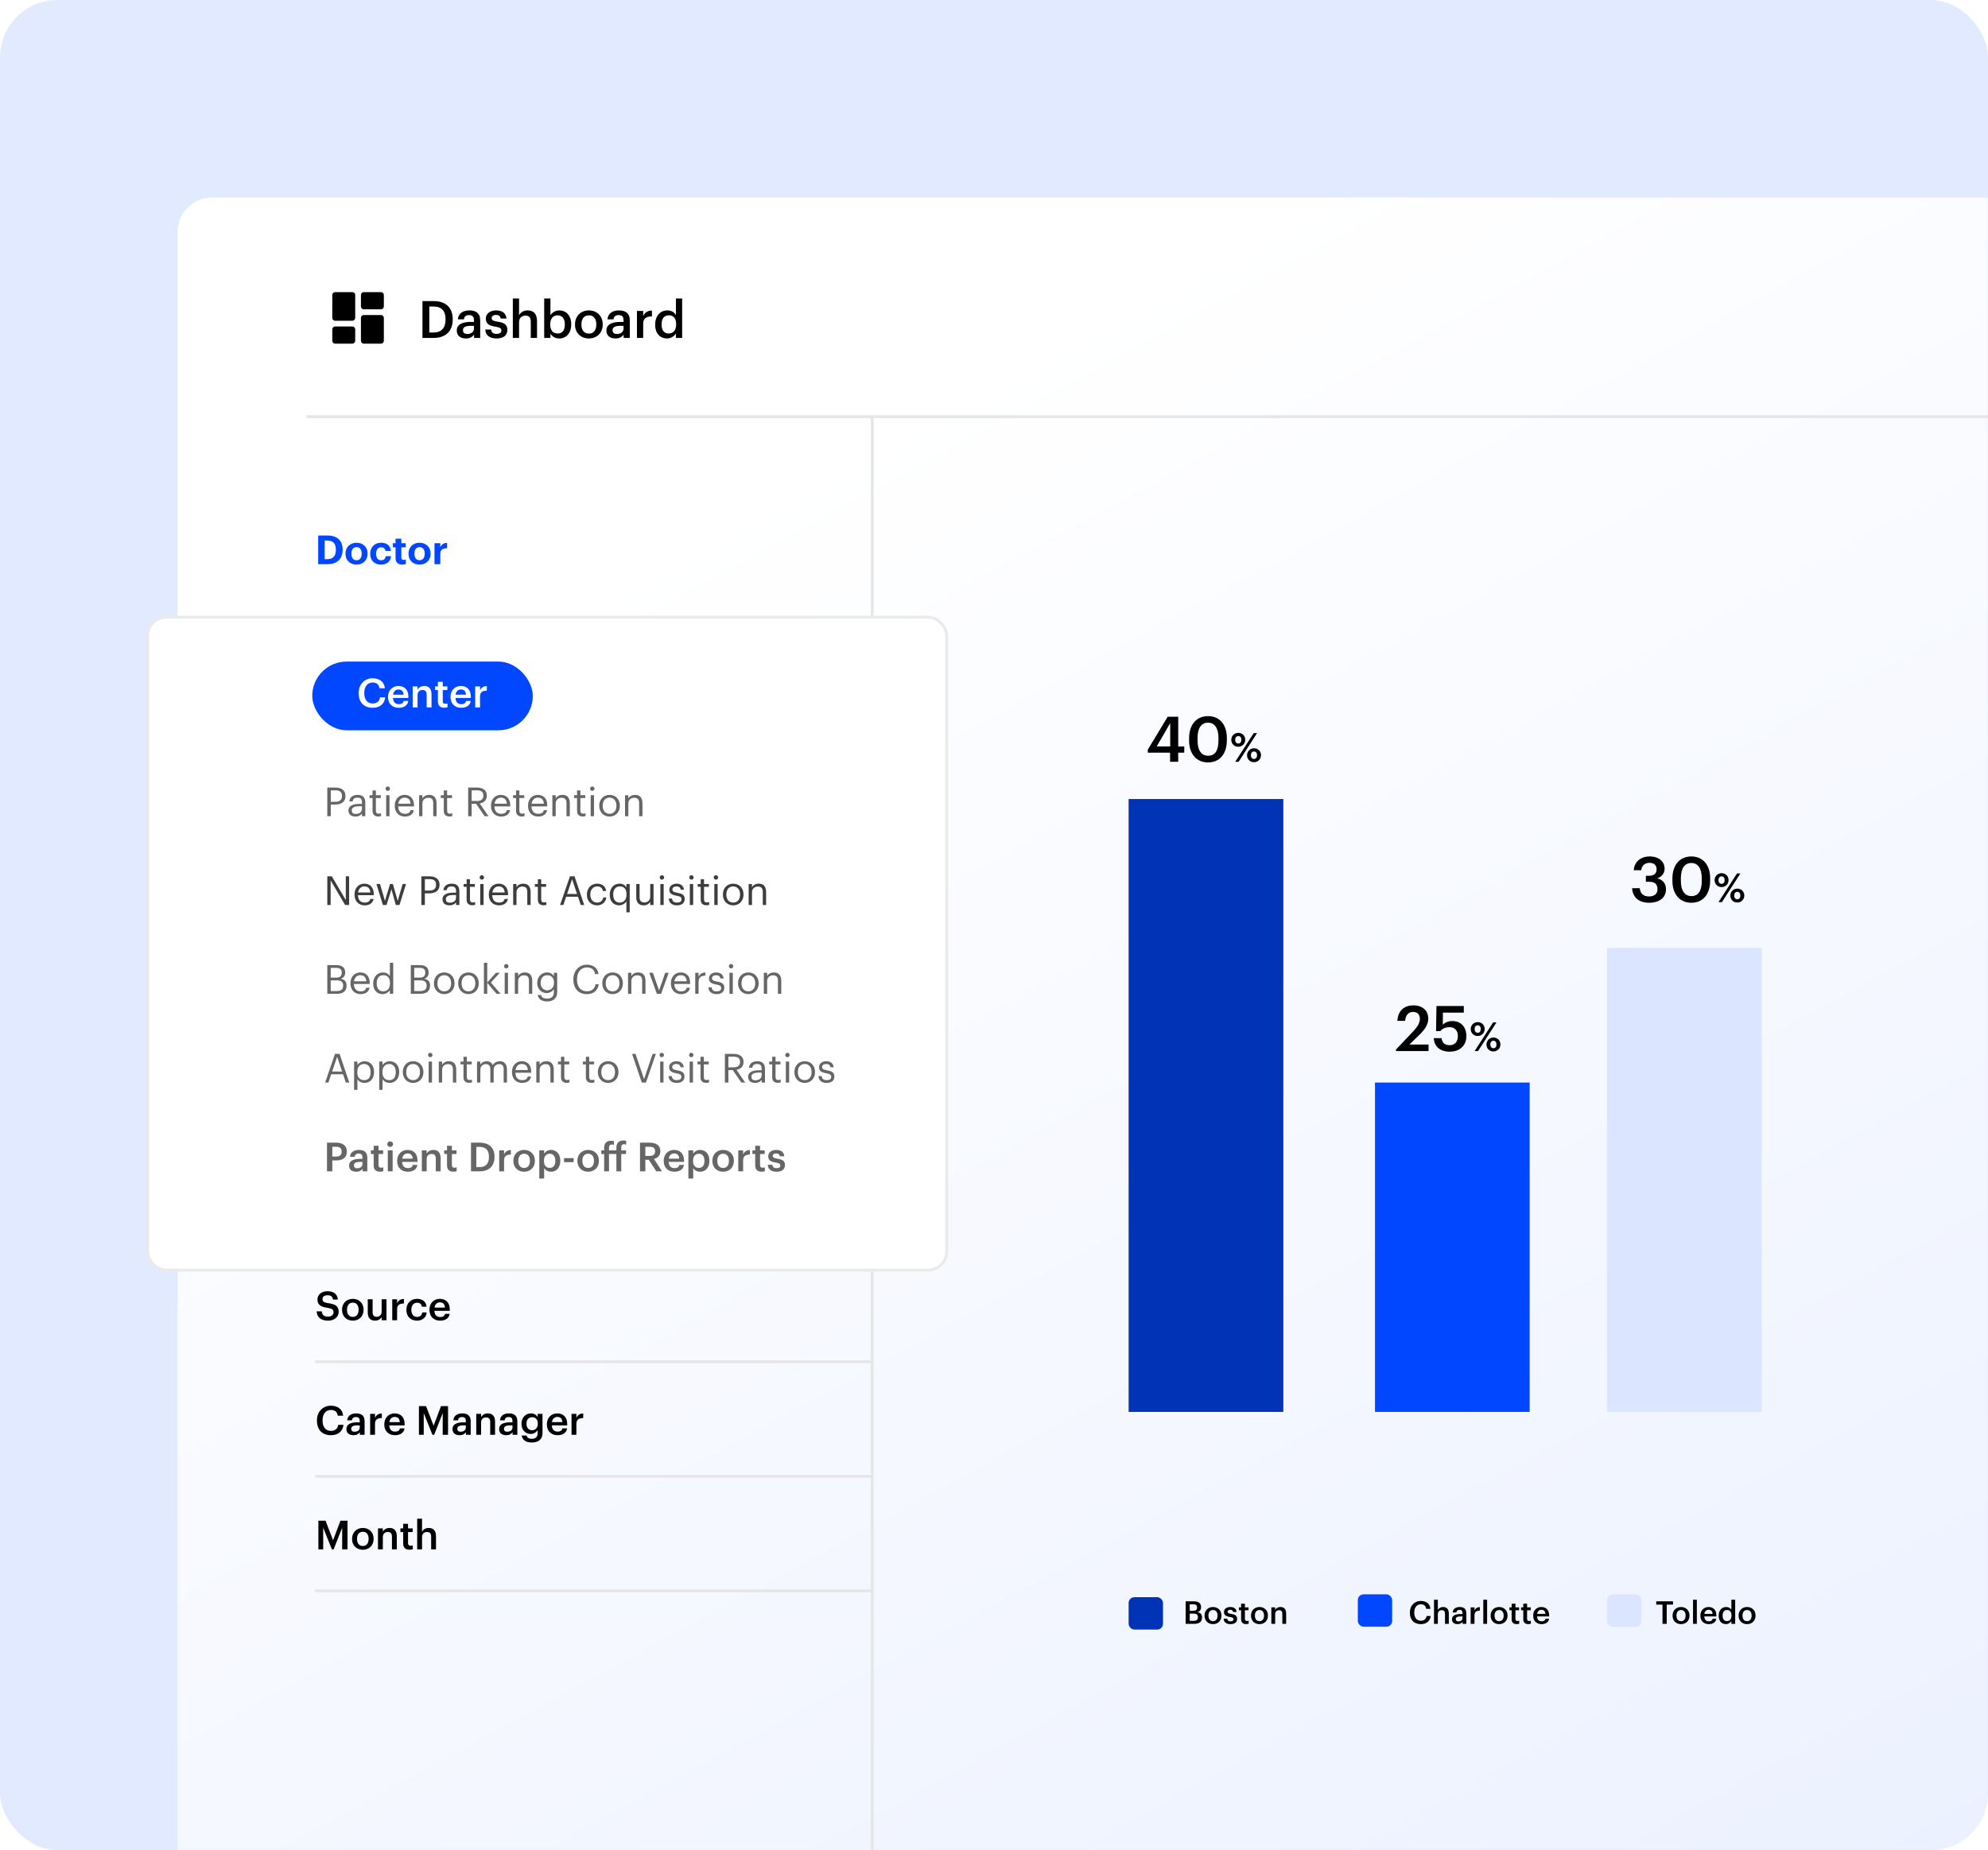<?xml version="1.0" encoding="UTF-8"?> <svg xmlns="http://www.w3.org/2000/svg" width="694" height="646" viewBox="0 0 694 646" fill="none"><rect width="694" height="646" rx="20" fill="#E2EAFF"></rect><mask id="mask0_78_214" style="mask-type:alpha" maskUnits="userSpaceOnUse" x="0" y="0" width="694" height="646"><rect width="694" height="646" rx="20" fill="#E2EAFF"></rect></mask><g mask="url(#mask0_78_214)"><rect x="62" y="69" width="758" height="666" rx="12" fill="url(#paint0_linear_78_214)"></rect></g><line x1="304.5" y1="146" x2="304.5" y2="646" stroke="#E6E6E6"></line><line x1="107" y1="145.5" x2="694" y2="145.5" stroke="#E6E6E6"></line><path d="M149.87 116.11H151.274C154.154 116.11 155.54 114.454 155.54 111.61V111.466C155.54 108.694 154.28 107.02 151.256 107.02H149.87V116.11ZM147.476 118V105.13H151.382C155.864 105.13 158.042 107.686 158.042 111.43V111.592C158.042 115.336 155.864 118 151.346 118H147.476ZM162.612 118.18C160.884 118.18 159.462 117.352 159.462 115.39C159.462 113.194 161.586 112.402 164.286 112.402H165.456V111.916C165.456 110.656 165.024 110.026 163.746 110.026C162.612 110.026 162.054 110.566 161.946 111.502H159.84C160.02 109.306 161.766 108.388 163.872 108.388C165.978 108.388 167.634 109.252 167.634 111.826V118H165.492V116.848C164.88 117.658 164.052 118.18 162.612 118.18ZM163.134 116.614C164.466 116.614 165.456 115.912 165.456 114.706V113.77H164.34C162.684 113.77 161.622 114.148 161.622 115.3C161.622 116.092 162.054 116.614 163.134 116.614ZM173.352 118.18C170.922 118.18 169.5 117.064 169.41 115.066H171.462C171.57 116.02 172.056 116.578 173.334 116.578C174.504 116.578 175.026 116.164 175.026 115.372C175.026 114.598 174.396 114.31 173.01 114.076C170.526 113.68 169.608 112.978 169.608 111.214C169.608 109.324 171.372 108.388 173.136 108.388C175.062 108.388 176.592 109.108 176.826 111.232H174.81C174.63 110.368 174.144 109.972 173.136 109.972C172.2 109.972 171.642 110.422 171.642 111.088C171.642 111.772 172.092 112.042 173.586 112.294C175.8 112.636 177.114 113.176 177.114 115.174C177.114 117.082 175.764 118.18 173.352 118.18ZM179.025 118V104.23H181.203V110.08C181.653 109.162 182.697 108.388 184.245 108.388C186.135 108.388 187.467 109.486 187.467 112.078V118H185.289V112.276C185.289 110.854 184.713 110.206 183.417 110.206C182.193 110.206 181.203 110.962 181.203 112.456V118H179.025ZM195.232 118.18C193.738 118.18 192.658 117.442 192.154 116.488V118H189.976V104.23H192.154V110.098C192.676 109.198 193.846 108.388 195.232 108.388C197.59 108.388 199.408 110.134 199.408 113.176V113.32C199.408 116.344 197.662 118.18 195.232 118.18ZM194.692 116.452C196.294 116.452 197.176 115.372 197.176 113.356V113.212C197.176 111.124 196.096 110.098 194.674 110.098C193.162 110.098 192.082 111.124 192.082 113.212V113.356C192.082 115.462 193.108 116.452 194.692 116.452ZM205.578 116.488C207.198 116.488 208.17 115.282 208.17 113.356V113.23C208.17 111.286 207.198 110.098 205.578 110.098C203.958 110.098 202.968 111.268 202.968 113.212V113.356C202.968 115.282 203.922 116.488 205.578 116.488ZM205.56 118.18C202.788 118.18 200.736 116.254 200.736 113.392V113.248C200.736 110.332 202.806 108.388 205.578 108.388C208.332 108.388 210.402 110.314 210.402 113.194V113.338C210.402 116.272 208.332 118.18 205.56 118.18ZM214.836 118.18C213.108 118.18 211.686 117.352 211.686 115.39C211.686 113.194 213.81 112.402 216.51 112.402H217.68V111.916C217.68 110.656 217.248 110.026 215.97 110.026C214.836 110.026 214.278 110.566 214.17 111.502H212.064C212.244 109.306 213.99 108.388 216.096 108.388C218.202 108.388 219.858 109.252 219.858 111.826V118H217.716V116.848C217.104 117.658 216.276 118.18 214.836 118.18ZM215.358 116.614C216.69 116.614 217.68 115.912 217.68 114.706V113.77H216.564C214.908 113.77 213.846 114.148 213.846 115.3C213.846 116.092 214.278 116.614 215.358 116.614ZM222.355 118V108.586H224.533V110.35C225.127 109.162 226.009 108.46 227.593 108.442V110.476C225.685 110.494 224.533 111.106 224.533 113.104V118H222.355ZM232.861 118.18C230.503 118.18 228.721 116.506 228.721 113.446V113.302C228.721 110.296 230.503 108.388 232.951 108.388C234.481 108.388 235.435 109.09 235.957 110.026V104.23H238.135V118H235.957V116.416C235.453 117.352 234.247 118.18 232.861 118.18ZM233.401 116.452C234.913 116.452 236.029 115.444 236.029 113.338V113.194C236.029 111.124 235.075 110.098 233.491 110.098C231.889 110.098 230.953 111.214 230.953 113.248V113.392C230.953 115.462 231.997 116.452 233.401 116.452Z" fill="black"></path><g clip-path="url(#clip0_78_214)"><path d="M117 112H123C123.55 112 124 111.55 124 111V103C124 102.45 123.55 102 123 102H117C116.45 102 116 102.45 116 103V111C116 111.55 116.45 112 117 112ZM117 120H123C123.55 120 124 119.55 124 119V115C124 114.45 123.55 114 123 114H117C116.45 114 116 114.45 116 115V119C116 119.55 116.45 120 117 120ZM127 120H133C133.55 120 134 119.55 134 119V111C134 110.45 133.55 110 133 110H127C126.45 110 126 110.45 126 111V119C126 119.55 126.45 120 127 120ZM126 103V107C126 107.55 126.45 108 127 108H133C133.55 108 134 107.55 134 107V103C134 102.45 133.55 102 133 102H127C126.45 102 126 102.45 126 103Z" fill="black"></path></g><path d="M113.346 195.236H114.27C116.286 195.236 117.238 194.102 117.238 192.03V191.918C117.238 189.86 116.356 188.754 114.242 188.754H113.346V195.236ZM111.078 197V186.99H114.354C117.868 186.99 119.604 188.894 119.604 191.89V192.002C119.604 194.998 117.854 197 114.34 197H111.078ZM124.47 195.614C125.604 195.614 126.262 194.774 126.262 193.388V193.29C126.262 191.89 125.604 191.05 124.47 191.05C123.35 191.05 122.678 191.862 122.678 193.262V193.374C122.678 194.774 123.322 195.614 124.47 195.614ZM124.456 197.154C122.272 197.154 120.606 195.698 120.606 193.416V193.304C120.606 191.008 122.272 189.51 124.47 189.51C126.668 189.51 128.32 190.98 128.32 193.262V193.374C128.32 195.684 126.654 197.154 124.456 197.154ZM132.999 197.154C130.857 197.154 129.233 195.824 129.233 193.43V193.318C129.233 190.952 130.927 189.51 133.013 189.51C134.707 189.51 136.275 190.252 136.457 192.352H134.539C134.399 191.498 133.881 191.106 133.055 191.106C132.005 191.106 131.305 191.89 131.305 193.29V193.402C131.305 194.872 131.963 195.628 133.097 195.628C133.909 195.628 134.567 195.152 134.665 194.214H136.499C136.387 195.95 135.127 197.154 132.999 197.154ZM140.449 197.14C138.909 197.14 138.083 196.356 138.083 194.83V191.12H137.145V189.678H138.083V188.096H140.099V189.678H141.639V191.12H140.099V194.648C140.099 195.236 140.393 195.516 140.911 195.516C141.219 195.516 141.443 195.474 141.681 195.376V196.944C141.401 197.042 140.995 197.14 140.449 197.14ZM146.468 195.614C147.602 195.614 148.26 194.774 148.26 193.388V193.29C148.26 191.89 147.602 191.05 146.468 191.05C145.348 191.05 144.676 191.862 144.676 193.262V193.374C144.676 194.774 145.32 195.614 146.468 195.614ZM146.454 197.154C144.27 197.154 142.604 195.698 142.604 193.416V193.304C142.604 191.008 144.27 189.51 146.468 189.51C148.666 189.51 150.318 190.98 150.318 193.262V193.374C150.318 195.684 148.652 197.154 146.454 197.154ZM151.679 197V189.678H153.709V191.078C154.171 190.098 154.885 189.58 156.075 189.566V191.456C154.577 191.442 153.709 191.932 153.709 193.332V197H151.679Z" fill="#0047FF"></path><g filter="url(#filter0_d_78_214)"><rect x="52" y="212" width="278" height="227" rx="6" fill="white"></rect><rect x="51.5" y="211.5" width="279" height="228" rx="6.5" stroke="#EAEAEA"></rect></g><rect x="109" y="231" width="77" height="24" rx="12" fill="#0047FF"></rect><path d="M130.095 247.14C126.959 247.14 125.209 245.138 125.209 242.058V241.946C125.209 238.936 127.281 236.836 130.067 236.836C132.363 236.836 134.141 237.984 134.365 240.336H132.475C132.265 239.006 131.523 238.32 130.081 238.32C128.317 238.32 127.169 239.692 127.169 241.932V242.044C127.169 244.298 128.247 245.628 130.095 245.628C131.481 245.628 132.461 244.928 132.657 243.514H134.477C134.183 245.922 132.475 247.14 130.095 247.14ZM139.17 247.14C137.014 247.14 135.46 245.726 135.46 243.416V243.304C135.46 241.036 137.014 239.524 139.1 239.524C140.92 239.524 142.558 240.602 142.558 243.22V243.71H137.196C137.252 245.096 137.952 245.88 139.212 245.88C140.234 245.88 140.766 245.474 140.892 244.76H142.53C142.292 246.3 141.046 247.14 139.17 247.14ZM137.224 242.576H140.878C140.794 241.316 140.15 240.756 139.1 240.756C138.078 240.756 137.392 241.442 137.224 242.576ZM144.071 247V239.678H145.765V240.84C146.115 240.126 146.927 239.524 148.131 239.524C149.601 239.524 150.637 240.378 150.637 242.394V247H148.943V242.548C148.943 241.442 148.495 240.938 147.487 240.938C146.535 240.938 145.765 241.526 145.765 242.688V247H144.071ZM155.081 247.126C153.625 247.126 152.869 246.342 152.869 244.956V240.952H151.889V239.678H152.869V238.068H154.563V239.678H156.173V240.952H154.563V244.802C154.563 245.446 154.871 245.74 155.403 245.74C155.739 245.74 155.991 245.698 156.229 245.6V246.944C155.963 247.042 155.599 247.126 155.081 247.126ZM160.977 247.14C158.821 247.14 157.267 245.726 157.267 243.416V243.304C157.267 241.036 158.821 239.524 160.907 239.524C162.727 239.524 164.365 240.602 164.365 243.22V243.71H159.003C159.059 245.096 159.759 245.88 161.019 245.88C162.041 245.88 162.573 245.474 162.699 244.76H164.337C164.099 246.3 162.853 247.14 160.977 247.14ZM159.031 242.576H162.685C162.601 241.316 161.957 240.756 160.907 240.756C159.885 240.756 159.199 241.442 159.031 242.576ZM165.878 247V239.678H167.572V241.05C168.034 240.126 168.72 239.58 169.952 239.566V241.148C168.468 241.162 167.572 241.638 167.572 243.192V247H165.878Z" fill="white"></path><path d="M114.26 285V274.99H117.102C119.02 274.99 120.602 275.83 120.602 277.916V277.972C120.602 280.1 119.006 280.926 117.102 280.926H115.478V285H114.26ZM115.478 279.96H117.186C118.614 279.96 119.384 279.26 119.384 277.972V277.916C119.384 276.502 118.544 275.97 117.186 275.97H115.478V279.96ZM124.076 285.126C122.718 285.126 121.64 284.468 121.64 282.97C121.64 281.276 123.432 280.702 125.308 280.702H126.358V280.17C126.358 279.008 125.91 278.518 124.79 278.518C123.782 278.518 123.222 278.938 123.11 279.834H121.948C122.102 278.168 123.432 277.552 124.846 277.552C126.246 277.552 127.52 278.126 127.52 280.17V285H126.358V284.076C125.812 284.762 125.154 285.126 124.076 285.126ZM124.188 284.202C125.42 284.202 126.358 283.572 126.358 282.438V281.528H125.35C123.88 281.528 122.802 281.892 122.802 282.97C122.802 283.726 123.166 284.202 124.188 284.202ZM132.029 285.098C130.699 285.098 130.055 284.314 130.055 283.166V278.658H129.005V277.678H130.055V276.012H131.217V277.678H132.925V278.658H131.217V283.054C131.217 283.768 131.539 284.118 132.127 284.118C132.491 284.118 132.771 284.062 133.023 283.964V284.944C132.785 285.028 132.505 285.098 132.029 285.098ZM134.808 285V277.678H135.97V285H134.808ZM135.368 276.152C134.948 276.152 134.598 275.802 134.598 275.382C134.598 274.962 134.948 274.612 135.368 274.612C135.788 274.612 136.138 274.962 136.138 275.382C136.138 275.802 135.788 276.152 135.368 276.152ZM141.344 285.126C139.272 285.126 137.802 283.67 137.802 281.416V281.304C137.802 279.092 139.216 277.552 141.232 277.552C142.926 277.552 144.522 278.574 144.522 281.192V281.57H139.006C139.062 283.236 139.86 284.16 141.358 284.16C142.492 284.16 143.15 283.74 143.304 282.886H144.466C144.214 284.356 142.996 285.126 141.344 285.126ZM139.048 280.632H143.332C143.22 279.12 142.436 278.518 141.232 278.518C140.042 278.518 139.244 279.33 139.048 280.632ZM146.305 285V277.678H147.467V278.84C147.803 278.154 148.615 277.552 149.819 277.552C151.331 277.552 152.395 278.378 152.395 280.506V285H151.233V280.422C151.233 279.134 150.687 278.56 149.511 278.56C148.433 278.56 147.467 279.246 147.467 280.562V285H146.305ZM156.898 285.098C155.568 285.098 154.924 284.314 154.924 283.166V278.658H153.874V277.678H154.924V276.012H156.086V277.678H157.794V278.658H156.086V283.054C156.086 283.768 156.408 284.118 156.996 284.118C157.36 284.118 157.64 284.062 157.892 283.964V284.944C157.654 285.028 157.374 285.098 156.898 285.098ZM163.438 285V274.99H166.448C168.366 274.99 169.948 275.774 169.948 277.776V277.832C169.948 279.484 168.842 280.296 167.47 280.562L170.536 285H169.178L166.196 280.646H164.656V285H163.438ZM164.656 279.68H166.532C167.96 279.68 168.73 279.064 168.73 277.832V277.776C168.73 276.418 167.89 275.97 166.532 275.97H164.656V279.68ZM174.936 285.126C172.864 285.126 171.394 283.67 171.394 281.416V281.304C171.394 279.092 172.808 277.552 174.824 277.552C176.518 277.552 178.114 278.574 178.114 281.192V281.57H172.598C172.654 283.236 173.452 284.16 174.95 284.16C176.084 284.16 176.742 283.74 176.896 282.886H178.058C177.806 284.356 176.588 285.126 174.936 285.126ZM172.64 280.632H176.924C176.812 279.12 176.028 278.518 174.824 278.518C173.634 278.518 172.836 279.33 172.64 280.632ZM182.123 285.098C180.793 285.098 180.149 284.314 180.149 283.166V278.658H179.099V277.678H180.149V276.012H181.311V277.678H183.019V278.658H181.311V283.054C181.311 283.768 181.633 284.118 182.221 284.118C182.585 284.118 182.865 284.062 183.117 283.964V284.944C182.879 285.028 182.599 285.098 182.123 285.098ZM187.869 285.126C185.797 285.126 184.327 283.67 184.327 281.416V281.304C184.327 279.092 185.741 277.552 187.757 277.552C189.451 277.552 191.047 278.574 191.047 281.192V281.57H185.531C185.587 283.236 186.385 284.16 187.883 284.16C189.017 284.16 189.675 283.74 189.829 282.886H190.991C190.739 284.356 189.521 285.126 187.869 285.126ZM185.573 280.632H189.857C189.745 279.12 188.961 278.518 187.757 278.518C186.567 278.518 185.769 279.33 185.573 280.632ZM192.83 285V277.678H193.992V278.84C194.328 278.154 195.14 277.552 196.344 277.552C197.856 277.552 198.92 278.378 198.92 280.506V285H197.758V280.422C197.758 279.134 197.212 278.56 196.036 278.56C194.958 278.56 193.992 279.246 193.992 280.562V285H192.83ZM203.423 285.098C202.093 285.098 201.449 284.314 201.449 283.166V278.658H200.399V277.678H201.449V276.012H202.611V277.678H204.319V278.658H202.611V283.054C202.611 283.768 202.933 284.118 203.521 284.118C203.885 284.118 204.165 284.062 204.417 283.964V284.944C204.179 285.028 203.899 285.098 203.423 285.098ZM206.202 285V277.678H207.364V285H206.202ZM206.762 276.152C206.342 276.152 205.992 275.802 205.992 275.382C205.992 274.962 206.342 274.612 206.762 274.612C207.182 274.612 207.532 274.962 207.532 275.382C207.532 275.802 207.182 276.152 206.762 276.152ZM212.794 284.16C214.264 284.16 215.188 283.054 215.188 281.402V281.304C215.188 279.61 214.25 278.518 212.794 278.518C211.324 278.518 210.4 279.61 210.4 281.29V281.402C210.4 283.068 211.31 284.16 212.794 284.16ZM212.78 285.126C210.694 285.126 209.196 283.544 209.196 281.402V281.29C209.196 279.092 210.722 277.552 212.794 277.552C214.866 277.552 216.392 279.078 216.392 281.276V281.388C216.392 283.6 214.866 285.126 212.78 285.126ZM218.192 285V277.678H219.354V278.84C219.69 278.154 220.502 277.552 221.706 277.552C223.218 277.552 224.282 278.378 224.282 280.506V285H223.12V280.422C223.12 279.134 222.574 278.56 221.398 278.56C220.32 278.56 219.354 279.246 219.354 280.562V285H218.192ZM114.26 347V336.99H117.27C119.132 336.99 120.49 337.606 120.49 339.58V339.636C120.49 340.546 120.126 341.358 118.978 341.75C120.434 342.1 120.98 342.842 120.98 344.144V344.2C120.98 346.09 119.692 347 117.69 347H114.26ZM115.45 346.048H117.662C119.118 346.048 119.79 345.404 119.79 344.186V344.13C119.79 342.898 119.104 342.31 117.494 342.31H115.45V346.048ZM115.45 341.358H117.27C118.74 341.358 119.3 340.826 119.3 339.594V339.538C119.3 338.404 118.642 337.942 117.242 337.942H115.45V341.358ZM125.881 347.126C123.809 347.126 122.339 345.67 122.339 343.416V343.304C122.339 341.092 123.753 339.552 125.769 339.552C127.463 339.552 129.059 340.574 129.059 343.192V343.57H123.543C123.599 345.236 124.397 346.16 125.895 346.16C127.029 346.16 127.687 345.74 127.841 344.886H129.003C128.751 346.356 127.533 347.126 125.881 347.126ZM123.585 342.632H127.869C127.757 341.12 126.973 340.518 125.769 340.518C124.579 340.518 123.781 341.33 123.585 342.632ZM133.6 347.126C131.682 347.126 130.296 345.768 130.296 343.486V343.374C130.296 341.134 131.696 339.552 133.712 339.552C134.93 339.552 135.686 340.14 136.106 340.854V336.178H137.268V347H136.106V345.74C135.686 346.454 134.664 347.126 133.6 347.126ZM133.726 346.16C135.084 346.16 136.148 345.264 136.148 343.388V343.276C136.148 341.4 135.252 340.518 133.824 340.518C132.368 340.518 131.5 341.54 131.5 343.318V343.43C131.5 345.278 132.494 346.16 133.726 346.16ZM143.408 347V336.99H146.418C148.28 336.99 149.638 337.606 149.638 339.58V339.636C149.638 340.546 149.274 341.358 148.126 341.75C149.582 342.1 150.128 342.842 150.128 344.144V344.2C150.128 346.09 148.84 347 146.838 347H143.408ZM144.598 346.048H146.81C148.266 346.048 148.938 345.404 148.938 344.186V344.13C148.938 342.898 148.252 342.31 146.642 342.31H144.598V346.048ZM144.598 341.358H146.418C147.888 341.358 148.448 340.826 148.448 339.594V339.538C148.448 338.404 147.79 337.942 146.39 337.942H144.598V341.358ZM155.085 346.16C156.555 346.16 157.479 345.054 157.479 343.402V343.304C157.479 341.61 156.541 340.518 155.085 340.518C153.615 340.518 152.691 341.61 152.691 343.29V343.402C152.691 345.068 153.601 346.16 155.085 346.16ZM155.071 347.126C152.985 347.126 151.487 345.544 151.487 343.402V343.29C151.487 341.092 153.013 339.552 155.085 339.552C157.157 339.552 158.683 341.078 158.683 343.276V343.388C158.683 345.6 157.157 347.126 155.071 347.126ZM163.535 346.16C165.005 346.16 165.929 345.054 165.929 343.402V343.304C165.929 341.61 164.991 340.518 163.535 340.518C162.065 340.518 161.141 341.61 161.141 343.29V343.402C161.141 345.068 162.051 346.16 163.535 346.16ZM163.521 347.126C161.435 347.126 159.937 345.544 159.937 343.402V343.29C159.937 341.092 161.463 339.552 163.535 339.552C165.607 339.552 167.133 341.078 167.133 343.276V343.388C167.133 345.6 165.607 347.126 163.521 347.126ZM168.932 347V336.178H170.094V343.052L173.132 339.678H174.49L171.354 343.08L174.756 347H173.342L170.094 343.206V347H168.932ZM176.179 347V339.678H177.341V347H176.179ZM176.739 338.152C176.319 338.152 175.969 337.802 175.969 337.382C175.969 336.962 176.319 336.612 176.739 336.612C177.159 336.612 177.509 336.962 177.509 337.382C177.509 337.802 177.159 338.152 176.739 338.152ZM179.719 347V339.678H180.881V340.84C181.217 340.154 182.029 339.552 183.233 339.552C184.745 339.552 185.809 340.378 185.809 342.506V347H184.647V342.422C184.647 341.134 184.101 340.56 182.925 340.56C181.847 340.56 180.881 341.246 180.881 342.562V347H179.719ZM191.012 349.674C188.842 349.674 187.89 348.652 187.694 347.42H188.884C189.052 348.26 189.752 348.694 190.998 348.694C192.44 348.694 193.35 348.008 193.35 346.44V345.376C192.93 346.09 191.936 346.762 190.872 346.762C188.954 346.762 187.54 345.306 187.54 343.29V343.192C187.54 341.204 188.94 339.552 190.956 339.552C192.174 339.552 192.93 340.14 193.35 340.854V339.678H194.512V346.51C194.498 348.638 193.056 349.674 191.012 349.674ZM190.998 345.796C192.356 345.796 193.392 344.844 193.392 343.206V343.108C193.392 341.47 192.496 340.518 191.068 340.518C189.612 340.518 188.744 341.596 188.744 343.136V343.248C188.744 344.844 189.766 345.796 190.998 345.796ZM204.839 347.126C201.941 347.126 200.163 345.138 200.163 342.058V341.946C200.163 338.978 202.151 336.836 204.867 336.836C206.953 336.836 208.717 337.942 208.927 340.112H207.723C207.471 338.586 206.589 337.802 204.881 337.802C202.809 337.802 201.423 339.412 201.423 341.932V342.044C201.423 344.592 202.711 346.132 204.867 346.132C206.505 346.132 207.639 345.306 207.891 343.682H209.025C208.675 345.992 207.079 347.126 204.839 347.126ZM213.847 346.16C215.317 346.16 216.241 345.054 216.241 343.402V343.304C216.241 341.61 215.303 340.518 213.847 340.518C212.377 340.518 211.453 341.61 211.453 343.29V343.402C211.453 345.068 212.363 346.16 213.847 346.16ZM213.833 347.126C211.747 347.126 210.249 345.544 210.249 343.402V343.29C210.249 341.092 211.775 339.552 213.847 339.552C215.919 339.552 217.445 341.078 217.445 343.276V343.388C217.445 345.6 215.919 347.126 213.833 347.126ZM219.244 347V339.678H220.406V340.84C220.742 340.154 221.554 339.552 222.758 339.552C224.27 339.552 225.334 340.378 225.334 342.506V347H224.172V342.422C224.172 341.134 223.626 340.56 222.45 340.56C221.372 340.56 220.406 341.246 220.406 342.562V347H219.244ZM229.309 347L226.649 339.678H227.909L230.079 345.824L232.221 339.678H233.425L230.793 347H229.309ZM237.744 347.126C235.672 347.126 234.202 345.67 234.202 343.416V343.304C234.202 341.092 235.616 339.552 237.632 339.552C239.326 339.552 240.922 340.574 240.922 343.192V343.57H235.406C235.462 345.236 236.26 346.16 237.758 346.16C238.892 346.16 239.55 345.74 239.704 344.886H240.866C240.614 346.356 239.396 347.126 237.744 347.126ZM235.448 342.632H239.732C239.62 341.12 238.836 340.518 237.632 340.518C236.442 340.518 235.644 341.33 235.448 342.632ZM242.705 347V339.678H243.867V340.994C244.329 340.168 244.959 339.594 246.275 339.552V340.644C244.805 340.714 243.867 341.176 243.867 342.982V347H242.705ZM250.169 347.126C248.419 347.126 247.369 346.244 247.299 344.746H248.433C248.517 345.614 248.979 346.16 250.155 346.16C251.261 346.16 251.751 345.782 251.751 344.998C251.751 344.228 251.177 343.976 250.043 343.766C248.139 343.416 247.495 342.884 247.495 341.61C247.495 340.252 248.825 339.552 249.973 339.552C251.289 339.552 252.423 340.084 252.619 341.666H251.499C251.331 340.868 250.883 340.518 249.959 340.518C249.119 340.518 248.573 340.938 248.573 341.568C248.573 342.226 248.937 342.492 250.281 342.73C251.793 343.01 252.857 343.346 252.857 344.9C252.857 346.23 251.947 347.126 250.169 347.126ZM254.655 347V339.678H255.817V347H254.655ZM255.215 338.152C254.795 338.152 254.445 337.802 254.445 337.382C254.445 336.962 254.795 336.612 255.215 336.612C255.635 336.612 255.985 336.962 255.985 337.382C255.985 337.802 255.635 338.152 255.215 338.152ZM261.248 346.16C262.718 346.16 263.642 345.054 263.642 343.402V343.304C263.642 341.61 262.704 340.518 261.248 340.518C259.778 340.518 258.854 341.61 258.854 343.29V343.402C258.854 345.068 259.764 346.16 261.248 346.16ZM261.234 347.126C259.148 347.126 257.65 345.544 257.65 343.402V343.29C257.65 341.092 259.176 339.552 261.248 339.552C263.32 339.552 264.846 341.078 264.846 343.276V343.388C264.846 345.6 263.32 347.126 261.234 347.126ZM266.645 347V339.678H267.807V340.84C268.143 340.154 268.955 339.552 270.159 339.552C271.671 339.552 272.735 340.378 272.735 342.506V347H271.573V342.422C271.573 341.134 271.027 340.56 269.851 340.56C268.773 340.56 267.807 341.246 267.807 342.562V347H266.645ZM113.504 378L116.948 367.99H118.544L121.932 378H120.728L119.748 375.116H115.618L114.652 378H113.504ZM117.69 368.998L115.954 374.15H119.426L117.69 368.998ZM123.61 380.548V370.678H124.772V371.91C125.192 371.196 126.186 370.552 127.25 370.552C129.168 370.552 130.582 371.952 130.582 374.234V374.346C130.582 376.586 129.266 378.126 127.25 378.126C126.046 378.126 125.192 377.524 124.772 376.796V380.548H123.61ZM127.138 377.16C128.594 377.16 129.378 376.18 129.378 374.402V374.29C129.378 372.442 128.356 371.518 127.124 371.518C125.766 371.518 124.73 372.414 124.73 374.29V374.402C124.73 376.278 125.71 377.16 127.138 377.16ZM132.387 380.548V370.678H133.549V371.91C133.969 371.196 134.963 370.552 136.027 370.552C137.945 370.552 139.359 371.952 139.359 374.234V374.346C139.359 376.586 138.043 378.126 136.027 378.126C134.823 378.126 133.969 377.524 133.549 376.796V380.548H132.387ZM135.915 377.16C137.371 377.16 138.155 376.18 138.155 374.402V374.29C138.155 372.442 137.133 371.518 135.901 371.518C134.543 371.518 133.507 372.414 133.507 374.29V374.402C133.507 376.278 134.487 377.16 135.915 377.16ZM144.216 377.16C145.686 377.16 146.61 376.054 146.61 374.402V374.304C146.61 372.61 145.672 371.518 144.216 371.518C142.746 371.518 141.822 372.61 141.822 374.29V374.402C141.822 376.068 142.732 377.16 144.216 377.16ZM144.202 378.126C142.116 378.126 140.618 376.544 140.618 374.402V374.29C140.618 372.092 142.144 370.552 144.216 370.552C146.288 370.552 147.814 372.078 147.814 374.276V374.388C147.814 376.6 146.288 378.126 144.202 378.126ZM149.642 378V370.678H150.804V378H149.642ZM150.202 369.152C149.782 369.152 149.432 368.802 149.432 368.382C149.432 367.962 149.782 367.612 150.202 367.612C150.622 367.612 150.972 367.962 150.972 368.382C150.972 368.802 150.622 369.152 150.202 369.152ZM153.182 378V370.678H154.344V371.84C154.68 371.154 155.492 370.552 156.696 370.552C158.208 370.552 159.272 371.378 159.272 373.506V378H158.11V373.422C158.11 372.134 157.564 371.56 156.388 371.56C155.31 371.56 154.344 372.246 154.344 373.562V378H153.182ZM163.775 378.098C162.445 378.098 161.801 377.314 161.801 376.166V371.658H160.751V370.678H161.801V369.012H162.963V370.678H164.671V371.658H162.963V376.054C162.963 376.768 163.285 377.118 163.873 377.118C164.237 377.118 164.517 377.062 164.769 376.964V377.944C164.531 378.028 164.251 378.098 163.775 378.098ZM166.526 378V370.678H167.688V371.798C168.024 371.112 168.822 370.552 169.872 370.552C170.81 370.552 171.636 370.944 172.014 371.924C172.518 370.972 173.61 370.552 174.52 370.552C175.836 370.552 176.984 371.336 176.984 373.464V378H175.822V373.38C175.822 372.092 175.276 371.56 174.268 371.56C173.316 371.56 172.336 372.204 172.336 373.52V378H171.174V373.38C171.174 372.092 170.628 371.56 169.62 371.56C168.668 371.56 167.688 372.204 167.688 373.52V378H166.526ZM182.264 378.126C180.192 378.126 178.722 376.67 178.722 374.416V374.304C178.722 372.092 180.136 370.552 182.152 370.552C183.846 370.552 185.442 371.574 185.442 374.192V374.57H179.926C179.982 376.236 180.78 377.16 182.278 377.16C183.412 377.16 184.07 376.74 184.224 375.886H185.386C185.134 377.356 183.916 378.126 182.264 378.126ZM179.968 373.632H184.252C184.14 372.12 183.356 371.518 182.152 371.518C180.962 371.518 180.164 372.33 179.968 373.632ZM187.225 378V370.678H188.387V371.84C188.723 371.154 189.535 370.552 190.739 370.552C192.251 370.552 193.315 371.378 193.315 373.506V378H192.153V373.422C192.153 372.134 191.607 371.56 190.431 371.56C189.353 371.56 188.387 372.246 188.387 373.562V378H187.225ZM197.818 378.098C196.488 378.098 195.844 377.314 195.844 376.166V371.658H194.794V370.678H195.844V369.012H197.006V370.678H198.714V371.658H197.006V376.054C197.006 376.768 197.328 377.118 197.916 377.118C198.28 377.118 198.56 377.062 198.812 376.964V377.944C198.574 378.028 198.294 378.098 197.818 378.098ZM206.5 378.098C205.17 378.098 204.526 377.314 204.526 376.166V371.658H203.476V370.678H204.526V369.012H205.688V370.678H207.396V371.658H205.688V376.054C205.688 376.768 206.01 377.118 206.598 377.118C206.962 377.118 207.242 377.062 207.494 376.964V377.944C207.256 378.028 206.976 378.098 206.5 378.098ZM212.302 377.16C213.772 377.16 214.696 376.054 214.696 374.402V374.304C214.696 372.61 213.758 371.518 212.302 371.518C210.832 371.518 209.908 372.61 209.908 374.29V374.402C209.908 376.068 210.818 377.16 212.302 377.16ZM212.288 378.126C210.202 378.126 208.704 376.544 208.704 374.402V374.29C208.704 372.092 210.23 370.552 212.302 370.552C214.374 370.552 215.9 372.078 215.9 374.276V374.388C215.9 376.6 214.374 378.126 212.288 378.126ZM224.051 378L220.649 367.99H221.853L224.835 376.824L227.817 367.99H228.965L225.507 378H224.051ZM230.456 378V370.678H231.618V378H230.456ZM231.016 369.152C230.596 369.152 230.246 368.802 230.246 368.382C230.246 367.962 230.596 367.612 231.016 367.612C231.436 367.612 231.786 367.962 231.786 368.382C231.786 368.802 231.436 369.152 231.016 369.152ZM236.264 378.126C234.514 378.126 233.464 377.244 233.394 375.746H234.528C234.612 376.614 235.074 377.16 236.25 377.16C237.356 377.16 237.846 376.782 237.846 375.998C237.846 375.228 237.272 374.976 236.138 374.766C234.234 374.416 233.59 373.884 233.59 372.61C233.59 371.252 234.92 370.552 236.068 370.552C237.384 370.552 238.518 371.084 238.714 372.666H237.594C237.426 371.868 236.978 371.518 236.054 371.518C235.214 371.518 234.668 371.938 234.668 372.568C234.668 373.226 235.032 373.492 236.376 373.73C237.888 374.01 238.952 374.346 238.952 375.9C238.952 377.23 238.042 378.126 236.264 378.126ZM240.751 378V370.678H241.913V378H240.751ZM241.311 369.152C240.891 369.152 240.541 368.802 240.541 368.382C240.541 367.962 240.891 367.612 241.311 367.612C241.731 367.612 242.081 367.962 242.081 368.382C242.081 368.802 241.731 369.152 241.311 369.152ZM246.517 378.098C245.187 378.098 244.543 377.314 244.543 376.166V371.658H243.493V370.678H244.543V369.012H245.705V370.678H247.413V371.658H245.705V376.054C245.705 376.768 246.027 377.118 246.615 377.118C246.979 377.118 247.259 377.062 247.511 376.964V377.944C247.273 378.028 246.993 378.098 246.517 378.098ZM253.057 378V367.99H256.067C257.985 367.99 259.567 368.774 259.567 370.776V370.832C259.567 372.484 258.461 373.296 257.089 373.562L260.155 378H258.797L255.815 373.646H254.275V378H253.057ZM254.275 372.68H256.151C257.579 372.68 258.349 372.064 258.349 370.832V370.776C258.349 369.418 257.509 368.97 256.151 368.97H254.275V372.68ZM263.598 378.126C262.24 378.126 261.162 377.468 261.162 375.97C261.162 374.276 262.954 373.702 264.83 373.702H265.88V373.17C265.88 372.008 265.432 371.518 264.312 371.518C263.304 371.518 262.744 371.938 262.632 372.834H261.47C261.624 371.168 262.954 370.552 264.368 370.552C265.768 370.552 267.042 371.126 267.042 373.17V378H265.88V377.076C265.334 377.762 264.676 378.126 263.598 378.126ZM263.71 377.202C264.942 377.202 265.88 376.572 265.88 375.438V374.528H264.872C263.402 374.528 262.324 374.892 262.324 375.97C262.324 376.726 262.688 377.202 263.71 377.202ZM271.55 378.098C270.22 378.098 269.576 377.314 269.576 376.166V371.658H268.526V370.678H269.576V369.012H270.738V370.678H272.446V371.658H270.738V376.054C270.738 376.768 271.06 377.118 271.648 377.118C272.012 377.118 272.292 377.062 272.544 376.964V377.944C272.306 378.028 272.026 378.098 271.55 378.098ZM274.329 378V370.678H275.491V378H274.329ZM274.889 369.152C274.469 369.152 274.119 368.802 274.119 368.382C274.119 367.962 274.469 367.612 274.889 367.612C275.309 367.612 275.659 367.962 275.659 368.382C275.659 368.802 275.309 369.152 274.889 369.152ZM280.921 377.16C282.391 377.16 283.315 376.054 283.315 374.402V374.304C283.315 372.61 282.377 371.518 280.921 371.518C279.451 371.518 278.527 372.61 278.527 374.29V374.402C278.527 376.068 279.437 377.16 280.921 377.16ZM280.907 378.126C278.821 378.126 277.323 376.544 277.323 374.402V374.29C277.323 372.092 278.849 370.552 280.921 370.552C282.993 370.552 284.519 372.078 284.519 374.276V374.388C284.519 376.6 282.993 378.126 280.907 378.126ZM288.587 378.126C286.837 378.126 285.787 377.244 285.717 375.746H286.851C286.935 376.614 287.397 377.16 288.573 377.16C289.679 377.16 290.169 376.782 290.169 375.998C290.169 375.228 289.595 374.976 288.461 374.766C286.557 374.416 285.913 373.884 285.913 372.61C285.913 371.252 287.243 370.552 288.391 370.552C289.707 370.552 290.841 371.084 291.037 372.666H289.917C289.749 371.868 289.301 371.518 288.377 371.518C287.537 371.518 286.991 371.938 286.991 372.568C286.991 373.226 287.355 373.492 288.699 373.73C290.211 374.01 291.275 374.346 291.275 375.9C291.275 377.23 290.365 378.126 288.587 378.126ZM114.148 409V398.99H117.368C119.608 398.99 121.078 399.984 121.078 402.084V402.14C121.078 404.254 119.552 405.192 117.41 405.192H116.01V409H114.148ZM116.01 403.848H117.368C118.6 403.848 119.258 403.246 119.258 402.14V402.084C119.258 400.894 118.558 400.432 117.368 400.432H116.01V403.848ZM124.321 409.14C122.977 409.14 121.871 408.496 121.871 406.97C121.871 405.262 123.523 404.646 125.623 404.646H126.533V404.268C126.533 403.288 126.197 402.798 125.203 402.798C124.321 402.798 123.887 403.218 123.803 403.946H122.165C122.305 402.238 123.663 401.524 125.301 401.524C126.939 401.524 128.227 402.196 128.227 404.198V409H126.561V408.104C126.085 408.734 125.441 409.14 124.321 409.14ZM124.727 407.922C125.763 407.922 126.533 407.376 126.533 406.438V405.71H125.665C124.377 405.71 123.551 406.004 123.551 406.9C123.551 407.516 123.887 407.922 124.727 407.922ZM132.66 409.126C131.204 409.126 130.448 408.342 130.448 406.956V402.952H129.468V401.678H130.448V400.068H132.142V401.678H133.752V402.952H132.142V406.802C132.142 407.446 132.45 407.74 132.982 407.74C133.318 407.74 133.57 407.698 133.808 407.6V408.944C133.542 409.042 133.178 409.126 132.66 409.126ZM135.378 409V401.678H137.072V409H135.378ZM136.204 400.474C135.644 400.474 135.196 400.054 135.196 399.508C135.196 398.948 135.644 398.528 136.204 398.528C136.764 398.528 137.212 398.948 137.212 399.508C137.212 400.054 136.764 400.474 136.204 400.474ZM142.357 409.14C140.201 409.14 138.647 407.726 138.647 405.416V405.304C138.647 403.036 140.201 401.524 142.287 401.524C144.107 401.524 145.745 402.602 145.745 405.22V405.71H140.383C140.439 407.096 141.139 407.88 142.399 407.88C143.421 407.88 143.953 407.474 144.079 406.76H145.717C145.479 408.3 144.233 409.14 142.357 409.14ZM140.411 404.576H144.065C143.981 403.316 143.337 402.756 142.287 402.756C141.265 402.756 140.579 403.442 140.411 404.576ZM147.258 409V401.678H148.952V402.84C149.302 402.126 150.114 401.524 151.318 401.524C152.788 401.524 153.824 402.378 153.824 404.394V409H152.13V404.548C152.13 403.442 151.682 402.938 150.674 402.938C149.722 402.938 148.952 403.526 148.952 404.688V409H147.258ZM158.268 409.126C156.812 409.126 156.056 408.342 156.056 406.956V402.952H155.076V401.678H156.056V400.068H157.75V401.678H159.36V402.952H157.75V406.802C157.75 407.446 158.058 407.74 158.59 407.74C158.926 407.74 159.178 407.698 159.416 407.6V408.944C159.15 409.042 158.786 409.126 158.268 409.126ZM166.281 407.53H167.373C169.613 407.53 170.691 406.242 170.691 404.03V403.918C170.691 401.762 169.711 400.46 167.359 400.46H166.281V407.53ZM164.419 409V398.99H167.457C170.943 398.99 172.637 400.978 172.637 403.89V404.016C172.637 406.928 170.943 409 167.429 409H164.419ZM174.274 409V401.678H175.968V403.05C176.43 402.126 177.116 401.58 178.348 401.566V403.148C176.864 403.162 175.968 403.638 175.968 405.192V409H174.274ZM182.977 407.824C184.237 407.824 184.993 406.886 184.993 405.388V405.29C184.993 403.778 184.237 402.854 182.977 402.854C181.717 402.854 180.947 403.764 180.947 405.276V405.388C180.947 406.886 181.689 407.824 182.977 407.824ZM182.963 409.14C180.807 409.14 179.211 407.642 179.211 405.416V405.304C179.211 403.036 180.821 401.524 182.977 401.524C185.119 401.524 186.729 403.022 186.729 405.262V405.374C186.729 407.656 185.119 409.14 182.963 409.14ZM188.26 411.506V401.678H189.954V402.854C190.36 402.154 191.27 401.524 192.348 401.524C194.182 401.524 195.596 402.882 195.596 405.248V405.36C195.596 407.712 194.238 409.14 192.348 409.14C191.186 409.14 190.346 408.566 189.954 407.852V411.506H188.26ZM191.928 407.796C193.174 407.796 193.86 406.956 193.86 405.388V405.276C193.86 403.652 193.02 402.854 191.914 402.854C190.738 402.854 189.898 403.652 189.898 405.276V405.388C189.898 407.026 190.696 407.796 191.928 407.796ZM196.895 405.794V404.394H200.255V405.794H196.895ZM205.331 407.824C206.591 407.824 207.347 406.886 207.347 405.388V405.29C207.347 403.778 206.591 402.854 205.331 402.854C204.071 402.854 203.301 403.764 203.301 405.276V405.388C203.301 406.886 204.043 407.824 205.331 407.824ZM205.317 409.14C203.161 409.14 201.565 407.642 201.565 405.416V405.304C201.565 403.036 203.175 401.524 205.331 401.524C207.473 401.524 209.083 403.022 209.083 405.262V405.374C209.083 407.656 207.473 409.14 205.317 409.14ZM210.907 409V402.952H209.913V401.678H210.907V400.796C210.907 399.172 211.789 398.318 213.357 398.318C213.763 398.318 214.015 398.36 214.323 398.458V399.774C214.127 399.704 213.875 399.634 213.567 399.634C212.881 399.634 212.601 400.082 212.601 400.712V401.678H215.177V400.698C215.177 399.088 216.073 398.22 217.627 398.22C218.047 398.22 218.299 398.262 218.607 398.36V399.676C218.411 399.606 218.145 399.55 217.837 399.55C217.151 399.55 216.871 399.998 216.871 400.628V401.678H218.537V402.952H216.871V409H215.177V402.952H212.601V409H210.907ZM223.427 409V398.99H226.787C228.985 398.99 230.525 399.886 230.525 401.93V401.986C230.525 403.554 229.545 404.352 228.299 404.674L231.113 409H229.097L226.479 404.954H225.289V409H223.427ZM225.289 403.624H226.787C228.033 403.624 228.691 403.092 228.691 402.028V401.972C228.691 400.824 227.977 400.432 226.787 400.432H225.289V403.624ZM235.408 409.14C233.252 409.14 231.698 407.726 231.698 405.416V405.304C231.698 403.036 233.252 401.524 235.338 401.524C237.158 401.524 238.796 402.602 238.796 405.22V405.71H233.434C233.49 407.096 234.19 407.88 235.45 407.88C236.472 407.88 237.004 407.474 237.13 406.76H238.768C238.53 408.3 237.284 409.14 235.408 409.14ZM233.462 404.576H237.116C237.032 403.316 236.388 402.756 235.338 402.756C234.316 402.756 233.63 403.442 233.462 404.576ZM240.309 411.506V401.678H242.003V402.854C242.409 402.154 243.319 401.524 244.397 401.524C246.231 401.524 247.645 402.882 247.645 405.248V405.36C247.645 407.712 246.287 409.14 244.397 409.14C243.235 409.14 242.395 408.566 242.003 407.852V411.506H240.309ZM243.977 407.796C245.223 407.796 245.909 406.956 245.909 405.388V405.276C245.909 403.652 245.069 402.854 243.963 402.854C242.787 402.854 241.947 403.652 241.947 405.276V405.388C241.947 407.026 242.745 407.796 243.977 407.796ZM252.444 407.824C253.704 407.824 254.46 406.886 254.46 405.388V405.29C254.46 403.778 253.704 402.854 252.444 402.854C251.184 402.854 250.414 403.764 250.414 405.276V405.388C250.414 406.886 251.156 407.824 252.444 407.824ZM252.43 409.14C250.274 409.14 248.678 407.642 248.678 405.416V405.304C248.678 403.036 250.288 401.524 252.444 401.524C254.586 401.524 256.196 403.022 256.196 405.262V405.374C256.196 407.656 254.586 409.14 252.43 409.14ZM257.727 409V401.678H259.421V403.05C259.883 402.126 260.569 401.58 261.801 401.566V403.148C260.317 403.162 259.421 403.638 259.421 405.192V409H257.727ZM265.852 409.126C264.396 409.126 263.64 408.342 263.64 406.956V402.952H262.66V401.678H263.64V400.068H265.334V401.678H266.944V402.952H265.334V406.802C265.334 407.446 265.642 407.74 266.174 407.74C266.51 407.74 266.762 407.698 267 407.6V408.944C266.734 409.042 266.37 409.126 265.852 409.126ZM271.102 409.14C269.212 409.14 268.106 408.272 268.036 406.718H269.632C269.716 407.46 270.094 407.894 271.088 407.894C271.998 407.894 272.404 407.572 272.404 406.956C272.404 406.354 271.914 406.13 270.836 405.948C268.904 405.64 268.19 405.094 268.19 403.722C268.19 402.252 269.562 401.524 270.934 401.524C272.432 401.524 273.622 402.084 273.804 403.736H272.236C272.096 403.064 271.718 402.756 270.934 402.756C270.206 402.756 269.772 403.106 269.772 403.624C269.772 404.156 270.122 404.366 271.284 404.562C273.006 404.828 274.028 405.248 274.028 406.802C274.028 408.286 272.978 409.14 271.102 409.14Z" fill="#666666"></path><path d="M114.26 316V305.99H115.842L120.714 314.264V305.99H121.876V316H120.476L115.422 307.418V316H114.26ZM127.303 316.126C125.231 316.126 123.761 314.67 123.761 312.416V312.304C123.761 310.092 125.175 308.552 127.191 308.552C128.885 308.552 130.481 309.574 130.481 312.192V312.57H124.965C125.021 314.236 125.819 315.16 127.317 315.16C128.451 315.16 129.109 314.74 129.263 313.886H130.425C130.173 315.356 128.955 316.126 127.303 316.126ZM125.007 311.632H129.291C129.179 310.12 128.395 309.518 127.191 309.518C126.001 309.518 125.203 310.33 125.007 311.632ZM133.666 316L131.412 308.678H132.672L134.38 314.572L136.158 308.678H137.166L138.832 314.572L140.554 308.678H141.744L139.462 316H138.174L136.648 310.512L134.94 316H133.666ZM147.1 316V305.99H149.942C151.86 305.99 153.442 306.83 153.442 308.916V308.972C153.442 311.1 151.846 311.926 149.942 311.926H148.318V316H147.1ZM148.318 310.96H150.026C151.454 310.96 152.224 310.26 152.224 308.972V308.916C152.224 307.502 151.384 306.97 150.026 306.97H148.318V310.96ZM156.916 316.126C155.558 316.126 154.48 315.468 154.48 313.97C154.48 312.276 156.272 311.702 158.148 311.702H159.198V311.17C159.198 310.008 158.75 309.518 157.63 309.518C156.622 309.518 156.062 309.938 155.95 310.834H154.788C154.942 309.168 156.272 308.552 157.686 308.552C159.086 308.552 160.36 309.126 160.36 311.17V316H159.198V315.076C158.652 315.762 157.994 316.126 156.916 316.126ZM157.028 315.202C158.26 315.202 159.198 314.572 159.198 313.438V312.528H158.19C156.72 312.528 155.642 312.892 155.642 313.97C155.642 314.726 156.006 315.202 157.028 315.202ZM164.869 316.098C163.539 316.098 162.895 315.314 162.895 314.166V309.658H161.845V308.678H162.895V307.012H164.057V308.678H165.765V309.658H164.057V314.054C164.057 314.768 164.379 315.118 164.967 315.118C165.331 315.118 165.611 315.062 165.863 314.964V315.944C165.625 316.028 165.345 316.098 164.869 316.098ZM167.647 316V308.678H168.809V316H167.647ZM168.207 307.152C167.787 307.152 167.437 306.802 167.437 306.382C167.437 305.962 167.787 305.612 168.207 305.612C168.627 305.612 168.977 305.962 168.977 306.382C168.977 306.802 168.627 307.152 168.207 307.152ZM174.184 316.126C172.112 316.126 170.642 314.67 170.642 312.416V312.304C170.642 310.092 172.056 308.552 174.072 308.552C175.766 308.552 177.362 309.574 177.362 312.192V312.57H171.846C171.902 314.236 172.7 315.16 174.198 315.16C175.332 315.16 175.99 314.74 176.144 313.886H177.306C177.054 315.356 175.836 316.126 174.184 316.126ZM171.888 311.632H176.172C176.06 310.12 175.276 309.518 174.072 309.518C172.882 309.518 172.084 310.33 171.888 311.632ZM179.145 316V308.678H180.307V309.84C180.643 309.154 181.455 308.552 182.659 308.552C184.171 308.552 185.235 309.378 185.235 311.506V316H184.073V311.422C184.073 310.134 183.527 309.56 182.351 309.56C181.273 309.56 180.307 310.246 180.307 311.562V316H179.145ZM189.738 316.098C188.408 316.098 187.764 315.314 187.764 314.166V309.658H186.714V308.678H187.764V307.012H188.926V308.678H190.634V309.658H188.926V314.054C188.926 314.768 189.248 315.118 189.836 315.118C190.2 315.118 190.48 315.062 190.732 314.964V315.944C190.494 316.028 190.214 316.098 189.738 316.098ZM195.522 316L198.966 305.99H200.562L203.95 316H202.746L201.766 313.116H197.636L196.67 316H195.522ZM199.708 306.998L197.972 312.15H201.444L199.708 306.998ZM208.46 316.126C206.416 316.126 204.876 314.684 204.876 312.416V312.304C204.876 310.064 206.472 308.552 208.432 308.552C209.958 308.552 211.386 309.252 211.61 311.114H210.462C210.28 309.952 209.44 309.518 208.432 309.518C207.102 309.518 206.08 310.582 206.08 312.304V312.416C206.08 314.208 207.06 315.16 208.474 315.16C209.51 315.16 210.448 314.558 210.574 313.368H211.652C211.498 314.95 210.224 316.126 208.46 316.126ZM218.67 318.548V314.74C218.25 315.454 217.228 316.126 216.164 316.126C214.246 316.126 212.86 314.768 212.86 312.486V312.374C212.86 310.134 214.26 308.552 216.276 308.552C217.494 308.552 218.25 309.14 218.67 309.854V308.678H219.832V318.548H218.67ZM216.29 315.16C217.648 315.16 218.712 314.264 218.712 312.388V312.276C218.712 310.4 217.816 309.518 216.388 309.518C214.932 309.518 214.064 310.54 214.064 312.318V312.43C214.064 314.278 215.058 315.16 216.29 315.16ZM224.662 316.126C223.206 316.126 222.114 315.328 222.114 313.312V308.678H223.276V313.256C223.276 314.544 223.822 315.118 224.97 315.118C226.006 315.118 226.986 314.432 226.986 313.116V308.678H228.148V316H226.986V314.838C226.65 315.524 225.838 316.126 224.662 316.126ZM230.524 316V308.678H231.686V316H230.524ZM231.084 307.152C230.664 307.152 230.314 306.802 230.314 306.382C230.314 305.962 230.664 305.612 231.084 305.612C231.504 305.612 231.854 305.962 231.854 306.382C231.854 306.802 231.504 307.152 231.084 307.152ZM236.333 316.126C234.583 316.126 233.533 315.244 233.463 313.746H234.597C234.681 314.614 235.143 315.16 236.319 315.16C237.425 315.16 237.915 314.782 237.915 313.998C237.915 313.228 237.341 312.976 236.207 312.766C234.303 312.416 233.659 311.884 233.659 310.61C233.659 309.252 234.989 308.552 236.137 308.552C237.453 308.552 238.587 309.084 238.783 310.666H237.663C237.495 309.868 237.047 309.518 236.123 309.518C235.283 309.518 234.737 309.938 234.737 310.568C234.737 311.226 235.101 311.492 236.445 311.73C237.957 312.01 239.021 312.346 239.021 313.9C239.021 315.23 238.111 316.126 236.333 316.126ZM240.819 316V308.678H241.981V316H240.819ZM241.379 307.152C240.959 307.152 240.609 306.802 240.609 306.382C240.609 305.962 240.959 305.612 241.379 305.612C241.799 305.612 242.149 305.962 242.149 306.382C242.149 306.802 241.799 307.152 241.379 307.152ZM246.586 316.098C245.256 316.098 244.612 315.314 244.612 314.166V309.658H243.562V308.678H244.612V307.012H245.774V308.678H247.482V309.658H245.774V314.054C245.774 314.768 246.096 315.118 246.684 315.118C247.048 315.118 247.328 315.062 247.58 314.964V315.944C247.342 316.028 247.062 316.098 246.586 316.098ZM249.364 316V308.678H250.526V316H249.364ZM249.924 307.152C249.504 307.152 249.154 306.802 249.154 306.382C249.154 305.962 249.504 305.612 249.924 305.612C250.344 305.612 250.694 305.962 250.694 306.382C250.694 306.802 250.344 307.152 249.924 307.152ZM255.957 315.16C257.427 315.16 258.351 314.054 258.351 312.402V312.304C258.351 310.61 257.413 309.518 255.957 309.518C254.487 309.518 253.563 310.61 253.563 312.29V312.402C253.563 314.068 254.473 315.16 255.957 315.16ZM255.943 316.126C253.857 316.126 252.359 314.544 252.359 312.402V312.29C252.359 310.092 253.885 308.552 255.957 308.552C258.029 308.552 259.555 310.078 259.555 312.276V312.388C259.555 314.6 258.029 316.126 255.943 316.126ZM261.354 316V308.678H262.516V309.84C262.852 309.154 263.664 308.552 264.868 308.552C266.38 308.552 267.444 309.378 267.444 311.506V316H266.282V311.422C266.282 310.134 265.736 309.56 264.56 309.56C263.482 309.56 262.516 310.246 262.516 311.562V316H261.354Z" fill="#3D3D3D"></path><path d="M114.55 461.14C111.82 461.14 110.672 459.782 110.532 457.892H112.324C112.45 458.9 112.856 459.74 114.55 459.74C115.656 459.74 116.44 459.124 116.44 458.2C116.44 457.276 115.978 456.926 114.354 456.66C111.96 456.338 110.826 455.61 110.826 453.734C110.826 452.096 112.226 450.864 114.312 450.864C116.468 450.864 117.756 451.844 117.952 453.762H116.244C116.062 452.712 115.46 452.264 114.312 452.264C113.178 452.264 112.59 452.81 112.59 453.58C112.59 454.392 112.926 454.798 114.662 455.05C117.014 455.372 118.232 456.044 118.232 458.046C118.232 459.782 116.762 461.14 114.55 461.14ZM123.171 459.824C124.431 459.824 125.187 458.886 125.187 457.388V457.29C125.187 455.778 124.431 454.854 123.171 454.854C121.911 454.854 121.141 455.764 121.141 457.276V457.388C121.141 458.886 121.883 459.824 123.171 459.824ZM123.157 461.14C121.001 461.14 119.405 459.642 119.405 457.416V457.304C119.405 455.036 121.015 453.524 123.171 453.524C125.313 453.524 126.923 455.022 126.923 457.262V457.374C126.923 459.656 125.313 461.14 123.157 461.14ZM130.903 461.14C129.461 461.14 128.383 460.314 128.383 458.368V453.678H130.077V458.172C130.077 459.278 130.539 459.782 131.519 459.782C132.429 459.782 133.227 459.194 133.227 458.032V453.678H134.921V461H133.227V459.852C132.863 460.566 132.093 461.14 130.903 461.14ZM136.93 461V453.678H138.624V455.05C139.086 454.126 139.772 453.58 141.004 453.566V455.148C139.52 455.162 138.624 455.638 138.624 457.192V461H136.93ZM145.564 461.14C143.464 461.14 141.868 459.768 141.868 457.43V457.318C141.868 454.994 143.52 453.524 145.564 453.524C147.188 453.524 148.714 454.252 148.91 456.268H147.272C147.132 455.288 146.488 454.882 145.592 454.882C144.43 454.882 143.604 455.778 143.604 457.29V457.402C143.604 458.998 144.388 459.838 145.634 459.838C146.53 459.838 147.3 459.306 147.398 458.27H148.952C148.826 459.95 147.552 461.14 145.564 461.14ZM153.63 461.14C151.474 461.14 149.92 459.726 149.92 457.416V457.304C149.92 455.036 151.474 453.524 153.56 453.524C155.38 453.524 157.018 454.602 157.018 457.22V457.71H151.656C151.712 459.096 152.412 459.88 153.672 459.88C154.694 459.88 155.226 459.474 155.352 458.76H156.99C156.752 460.3 155.506 461.14 153.63 461.14ZM151.684 456.576H155.338C155.254 455.316 154.61 454.756 153.56 454.756C152.538 454.756 151.852 455.442 151.684 456.576Z" fill="black"></path><line x1="110" y1="475.5" x2="304" y2="475.5" stroke="#E6E6E6"></line><path d="M115.53 501.14C112.394 501.14 110.644 499.138 110.644 496.058V495.946C110.644 492.936 112.716 490.836 115.502 490.836C117.798 490.836 119.576 491.984 119.8 494.336H117.91C117.7 493.006 116.958 492.32 115.516 492.32C113.752 492.32 112.604 493.692 112.604 495.932V496.044C112.604 498.298 113.682 499.628 115.53 499.628C116.916 499.628 117.896 498.928 118.092 497.514H119.912C119.618 499.922 117.91 501.14 115.53 501.14ZM123.371 501.14C122.027 501.14 120.921 500.496 120.921 498.97C120.921 497.262 122.573 496.646 124.673 496.646H125.583V496.268C125.583 495.288 125.247 494.798 124.253 494.798C123.371 494.798 122.937 495.218 122.853 495.946H121.215C121.355 494.238 122.713 493.524 124.351 493.524C125.989 493.524 127.277 494.196 127.277 496.198V501H125.611V500.104C125.135 500.734 124.491 501.14 123.371 501.14ZM123.777 499.922C124.813 499.922 125.583 499.376 125.583 498.438V497.71H124.715C123.427 497.71 122.601 498.004 122.601 498.9C122.601 499.516 122.937 499.922 123.777 499.922ZM129.219 501V493.678H130.913V495.05C131.375 494.126 132.061 493.58 133.293 493.566V495.148C131.809 495.162 130.913 495.638 130.913 497.192V501H129.219ZM137.867 501.14C135.711 501.14 134.157 499.726 134.157 497.416V497.304C134.157 495.036 135.711 493.524 137.797 493.524C139.617 493.524 141.255 494.602 141.255 497.22V497.71H135.893C135.949 499.096 136.649 499.88 137.909 499.88C138.931 499.88 139.463 499.474 139.589 498.76H141.227C140.989 500.3 139.743 501.14 137.867 501.14ZM135.921 496.576H139.575C139.491 495.316 138.847 494.756 137.797 494.756C136.775 494.756 136.089 495.442 135.921 496.576ZM146.244 501V490.99H148.736L151.368 497.822L153.944 490.99H156.408V501H154.546V493.44L151.564 501H150.962L147.924 493.44V501H146.244ZM160.408 501.14C159.064 501.14 157.958 500.496 157.958 498.97C157.958 497.262 159.61 496.646 161.71 496.646H162.62V496.268C162.62 495.288 162.284 494.798 161.29 494.798C160.408 494.798 159.974 495.218 159.89 495.946H158.252C158.392 494.238 159.75 493.524 161.388 493.524C163.026 493.524 164.314 494.196 164.314 496.198V501H162.648V500.104C162.172 500.734 161.528 501.14 160.408 501.14ZM160.814 499.922C161.85 499.922 162.62 499.376 162.62 498.438V497.71H161.752C160.464 497.71 159.638 498.004 159.638 498.9C159.638 499.516 159.974 499.922 160.814 499.922ZM166.256 501V493.678H167.95V494.84C168.3 494.126 169.112 493.524 170.316 493.524C171.786 493.524 172.822 494.378 172.822 496.394V501H171.128V496.548C171.128 495.442 170.68 494.938 169.672 494.938C168.72 494.938 167.95 495.526 167.95 496.688V501H166.256ZM176.692 501.14C175.348 501.14 174.242 500.496 174.242 498.97C174.242 497.262 175.894 496.646 177.994 496.646H178.904V496.268C178.904 495.288 178.568 494.798 177.574 494.798C176.692 494.798 176.258 495.218 176.174 495.946H174.536C174.676 494.238 176.034 493.524 177.672 493.524C179.31 493.524 180.598 494.196 180.598 496.198V501H178.932V500.104C178.456 500.734 177.812 501.14 176.692 501.14ZM177.098 499.922C178.134 499.922 178.904 499.376 178.904 498.438V497.71H178.036C176.748 497.71 175.922 498.004 175.922 498.9C175.922 499.516 176.258 499.922 177.098 499.922ZM185.661 503.688C183.365 503.688 182.329 502.652 182.133 501.252H183.841C183.981 501.98 184.541 502.4 185.647 502.4C186.963 502.4 187.691 501.742 187.691 500.426V499.348C187.285 500.048 186.375 500.706 185.297 500.706C183.463 500.706 182.049 499.334 182.049 497.22V497.122C182.049 495.064 183.449 493.524 185.339 493.524C186.543 493.524 187.271 494.07 187.691 494.798V493.678H189.385V500.454C189.371 502.61 187.929 503.688 185.661 503.688ZM185.717 499.404C186.893 499.404 187.747 498.564 187.747 497.164V497.066C187.747 495.68 186.991 494.854 185.773 494.854C184.513 494.854 183.785 495.764 183.785 497.094V497.206C183.785 498.564 184.625 499.404 185.717 499.404ZM194.619 501.14C192.463 501.14 190.909 499.726 190.909 497.416V497.304C190.909 495.036 192.463 493.524 194.549 493.524C196.369 493.524 198.007 494.602 198.007 497.22V497.71H192.645C192.701 499.096 193.401 499.88 194.661 499.88C195.683 499.88 196.215 499.474 196.341 498.76H197.979C197.741 500.3 196.495 501.14 194.619 501.14ZM192.673 496.576H196.327C196.243 495.316 195.599 494.756 194.549 494.756C193.527 494.756 192.841 495.442 192.673 496.576ZM199.52 501V493.678H201.214V495.05C201.676 494.126 202.362 493.58 203.594 493.566V495.148C202.11 495.162 201.214 495.638 201.214 497.192V501H199.52Z" fill="black"></path><line x1="110" y1="515.5" x2="304" y2="515.5" stroke="#E6E6E6"></line><path d="M111.148 541V530.99H113.64L116.272 537.822L118.848 530.99H121.312V541H119.45V533.44L116.468 541H115.866L112.828 533.44V541H111.148ZM126.671 539.824C127.931 539.824 128.687 538.886 128.687 537.388V537.29C128.687 535.778 127.931 534.854 126.671 534.854C125.411 534.854 124.641 535.764 124.641 537.276V537.388C124.641 538.886 125.383 539.824 126.671 539.824ZM126.657 541.14C124.501 541.14 122.905 539.642 122.905 537.416V537.304C122.905 535.036 124.515 533.524 126.671 533.524C128.813 533.524 130.423 535.022 130.423 537.262V537.374C130.423 539.656 128.813 541.14 126.657 541.14ZM131.953 541V533.678H133.647V534.84C133.997 534.126 134.809 533.524 136.013 533.524C137.483 533.524 138.519 534.378 138.519 536.394V541H136.825V536.548C136.825 535.442 136.377 534.938 135.369 534.938C134.417 534.938 133.647 535.526 133.647 536.688V541H131.953ZM142.963 541.126C141.507 541.126 140.751 540.342 140.751 538.956V534.952H139.771V533.678H140.751V532.068H142.445V533.678H144.055V534.952H142.445V538.802C142.445 539.446 142.753 539.74 143.285 539.74C143.621 539.74 143.873 539.698 144.111 539.6V540.944C143.845 541.042 143.481 541.126 142.963 541.126ZM145.639 541V530.29H147.333V534.84C147.683 534.126 148.495 533.524 149.699 533.524C151.169 533.524 152.205 534.378 152.205 536.394V541H150.511V536.548C150.511 535.442 150.063 534.938 149.055 534.938C148.103 534.938 147.333 535.526 147.333 536.688V541H145.639Z" fill="black"></path><line x1="110" y1="555.5" x2="304" y2="555.5" stroke="#E6E6E6"></line><path d="M408.47 266V262.81H400.682V261.776L407.634 250.27H411.308V260.632H413.42V262.81H411.308V266H408.47ZM403.806 260.632H408.514V252.492L403.806 260.632ZM421.774 263.888C424.194 263.888 425.36 262.04 425.36 258.476V257.706C425.36 254.362 424.084 252.338 421.73 252.338C419.354 252.338 418.056 254.23 418.056 257.728V258.52C418.056 262.084 419.42 263.888 421.774 263.888ZM421.708 266.22C417.704 266.22 415.108 263.272 415.108 258.542V257.75C415.108 252.976 417.748 250.05 421.708 250.05C425.69 250.05 428.286 252.954 428.286 257.684V258.476C428.286 263.206 425.822 266.22 421.708 266.22ZM432.282 259.616C432.94 259.616 433.346 259.14 433.346 258.314C433.346 257.502 432.94 257.012 432.282 257.012C431.624 257.012 431.204 257.474 431.204 258.314C431.204 259.168 431.624 259.616 432.282 259.616ZM432.268 260.75C430.896 260.75 429.832 259.714 429.832 258.328C429.832 256.928 430.938 255.892 432.282 255.892C433.626 255.892 434.704 256.9 434.704 258.3C434.704 259.714 433.64 260.75 432.268 260.75ZM431.204 266L437.658 255.99H438.834L432.394 266H431.204ZM437.77 265.006C438.428 265.006 438.834 264.53 438.834 263.704C438.834 262.892 438.428 262.402 437.77 262.402C437.112 262.402 436.692 262.864 436.692 263.704C436.692 264.558 437.112 265.006 437.77 265.006ZM437.756 266.14C436.384 266.14 435.334 265.104 435.334 263.718C435.334 262.318 436.426 261.282 437.77 261.282C439.114 261.282 440.206 262.29 440.206 263.69C440.206 265.104 439.128 266.14 437.756 266.14Z" fill="black"></path><path d="M487.33 367V366.472L493.27 360.202C494.766 358.618 495.668 357.232 495.668 355.736C495.668 354.262 494.832 353.338 493.314 353.338C491.752 353.338 490.762 354.24 490.498 356.462H487.814C488.012 353.03 490.08 351.05 493.402 351.05C496.658 351.05 498.594 352.92 498.594 355.692C498.594 357.738 497.384 359.52 495.514 361.324L492.016 364.734H498.704V367H487.33ZM506.121 367.22C502.425 367.22 500.687 365.196 500.511 362.49H503.239C503.481 363.942 504.075 364.954 506.099 364.954C507.903 364.954 508.937 363.7 508.937 361.764C508.937 359.872 507.837 358.662 506.099 358.662C504.493 358.662 503.525 359.212 502.821 360.026H501.325L501.457 351.27H511.005V353.58H503.701L503.679 357.848C504.295 357.144 505.395 356.528 507.067 356.528C509.905 356.528 511.907 358.508 511.907 361.808C511.907 365.13 509.509 367.22 506.121 367.22ZM515.866 360.616C516.524 360.616 516.93 360.14 516.93 359.314C516.93 358.502 516.524 358.012 515.866 358.012C515.208 358.012 514.788 358.474 514.788 359.314C514.788 360.168 515.208 360.616 515.866 360.616ZM515.852 361.75C514.48 361.75 513.416 360.714 513.416 359.328C513.416 357.928 514.522 356.892 515.866 356.892C517.21 356.892 518.288 357.9 518.288 359.3C518.288 360.714 517.224 361.75 515.852 361.75ZM514.788 367L521.242 356.99H522.418L515.978 367H514.788ZM521.354 366.006C522.012 366.006 522.418 365.53 522.418 364.704C522.418 363.892 522.012 363.402 521.354 363.402C520.696 363.402 520.276 363.864 520.276 364.704C520.276 365.558 520.696 366.006 521.354 366.006ZM521.34 367.14C519.968 367.14 518.918 366.104 518.918 364.718C518.918 363.318 520.01 362.282 521.354 362.282C522.698 362.282 523.79 363.29 523.79 364.69C523.79 366.104 522.712 367.14 521.34 367.14Z" fill="black"></path><path d="M575.688 315.22C571.948 315.22 569.902 313.152 569.77 310.138H572.432C572.586 311.788 573.51 313.02 575.622 313.02C577.668 313.02 578.614 312.03 578.614 310.468C578.614 308.752 577.69 307.894 575.776 307.894H574.566V305.804H575.688C577.492 305.804 578.306 304.968 578.306 303.494C578.306 302.218 577.492 301.272 575.864 301.272C574.192 301.272 573.114 302.284 572.938 303.868H570.342C570.496 301.14 572.542 299.05 575.908 299.05C579.186 299.05 581.1 300.942 581.1 303.274C581.1 305.056 580.066 306.134 578.548 306.706C580.374 307.124 581.584 308.422 581.584 310.512C581.584 313.416 579.296 315.22 575.688 315.22ZM590.495 312.888C592.915 312.888 594.081 311.04 594.081 307.476V306.706C594.081 303.362 592.805 301.338 590.451 301.338C588.075 301.338 586.777 303.23 586.777 306.728V307.52C586.777 311.084 588.141 312.888 590.495 312.888ZM590.429 315.22C586.425 315.22 583.829 312.272 583.829 307.542V306.75C583.829 301.976 586.469 299.05 590.429 299.05C594.411 299.05 597.007 301.954 597.007 306.684V307.476C597.007 312.206 594.543 315.22 590.429 315.22ZM601.003 308.616C601.661 308.616 602.067 308.14 602.067 307.314C602.067 306.502 601.661 306.012 601.003 306.012C600.345 306.012 599.925 306.474 599.925 307.314C599.925 308.168 600.345 308.616 601.003 308.616ZM600.989 309.75C599.617 309.75 598.553 308.714 598.553 307.328C598.553 305.928 599.659 304.892 601.003 304.892C602.347 304.892 603.425 305.9 603.425 307.3C603.425 308.714 602.361 309.75 600.989 309.75ZM599.925 315L606.379 304.99H607.555L601.115 315H599.925ZM606.491 314.006C607.149 314.006 607.555 313.53 607.555 312.704C607.555 311.892 607.149 311.402 606.491 311.402C605.833 311.402 605.413 311.864 605.413 312.704C605.413 313.558 605.833 314.006 606.491 314.006ZM606.477 315.14C605.105 315.14 604.055 314.104 604.055 312.718C604.055 311.318 605.147 310.282 606.491 310.282C607.835 310.282 608.927 311.29 608.927 312.69C608.927 314.104 607.849 315.14 606.477 315.14Z" fill="black"></path><path d="M413.902 567V559.135H416.718C418.335 559.135 419.292 559.751 419.292 561.181V561.225C419.292 562.006 418.94 562.622 418.049 562.897C419.116 563.128 419.622 563.711 419.622 564.756V564.8C419.622 566.263 418.654 567 416.927 567H413.902ZM415.332 565.955H416.751C417.73 565.955 418.181 565.515 418.181 564.701V564.657C418.181 563.843 417.73 563.436 416.652 563.436H415.332V565.955ZM415.332 562.446H416.542C417.51 562.446 417.884 562.094 417.884 561.291V561.247C417.884 560.499 417.455 560.18 416.52 560.18H415.332V562.446ZM423.456 566.076C424.446 566.076 425.04 565.339 425.04 564.162V564.085C425.04 562.897 424.446 562.171 423.456 562.171C422.466 562.171 421.861 562.886 421.861 564.074V564.162C421.861 565.339 422.444 566.076 423.456 566.076ZM423.445 567.11C421.751 567.11 420.497 565.933 420.497 564.184V564.096C420.497 562.314 421.762 561.126 423.456 561.126C425.139 561.126 426.404 562.303 426.404 564.063V564.151C426.404 565.944 425.139 567.11 423.445 567.11ZM429.575 567.11C428.09 567.11 427.221 566.428 427.166 565.207H428.42C428.486 565.79 428.783 566.131 429.564 566.131C430.279 566.131 430.598 565.878 430.598 565.394C430.598 564.921 430.213 564.745 429.366 564.602C427.848 564.36 427.287 563.931 427.287 562.853C427.287 561.698 428.365 561.126 429.443 561.126C430.62 561.126 431.555 561.566 431.698 562.864H430.466C430.356 562.336 430.059 562.094 429.443 562.094C428.871 562.094 428.53 562.369 428.53 562.776C428.53 563.194 428.805 563.359 429.718 563.513C431.071 563.722 431.874 564.052 431.874 565.273C431.874 566.439 431.049 567.11 429.575 567.11ZM435 567.099C433.856 567.099 433.262 566.483 433.262 565.394V562.248H432.492V561.247H433.262V559.982H434.593V561.247H435.858V562.248H434.593V565.273C434.593 565.779 434.835 566.01 435.253 566.01C435.517 566.01 435.715 565.977 435.902 565.9V566.956C435.693 567.033 435.407 567.099 435 567.099ZM439.677 566.076C440.667 566.076 441.261 565.339 441.261 564.162V564.085C441.261 562.897 440.667 562.171 439.677 562.171C438.687 562.171 438.082 562.886 438.082 564.074V564.162C438.082 565.339 438.665 566.076 439.677 566.076ZM439.666 567.11C437.972 567.11 436.718 565.933 436.718 564.184V564.096C436.718 562.314 437.983 561.126 439.677 561.126C441.36 561.126 442.625 562.303 442.625 564.063V564.151C442.625 565.944 441.36 567.11 439.666 567.11ZM443.827 567V561.247H445.158V562.16C445.433 561.599 446.071 561.126 447.017 561.126C448.172 561.126 448.986 561.797 448.986 563.381V567H447.655V563.502C447.655 562.633 447.303 562.237 446.511 562.237C445.763 562.237 445.158 562.699 445.158 563.612V567H443.827ZM496.01 567.11C493.546 567.11 492.171 565.537 492.171 563.117V563.029C492.171 560.664 493.799 559.014 495.988 559.014C497.792 559.014 499.189 559.916 499.365 561.764H497.88C497.715 560.719 497.132 560.18 495.999 560.18C494.613 560.18 493.711 561.258 493.711 563.018V563.106C493.711 564.877 494.558 565.922 496.01 565.922C497.099 565.922 497.869 565.372 498.023 564.261H499.453C499.222 566.153 497.88 567.11 496.01 567.11ZM500.61 567V558.585H501.941V562.16C502.216 561.599 502.854 561.126 503.8 561.126C504.955 561.126 505.769 561.797 505.769 563.381V567H504.438V563.502C504.438 562.633 504.086 562.237 503.294 562.237C502.546 562.237 501.941 562.699 501.941 563.612V567H500.61ZM508.81 567.11C507.754 567.11 506.885 566.604 506.885 565.405C506.885 564.063 508.183 563.579 509.833 563.579H510.548V563.282C510.548 562.512 510.284 562.127 509.503 562.127C508.81 562.127 508.469 562.457 508.403 563.029H507.116C507.226 561.687 508.293 561.126 509.58 561.126C510.867 561.126 511.879 561.654 511.879 563.227V567H510.57V566.296C510.196 566.791 509.69 567.11 508.81 567.11ZM509.129 566.153C509.943 566.153 510.548 565.724 510.548 564.987V564.415H509.866C508.854 564.415 508.205 564.646 508.205 565.35C508.205 565.834 508.469 566.153 509.129 566.153ZM513.404 567V561.247H514.735V562.325C515.098 561.599 515.637 561.17 516.605 561.159V562.402C515.439 562.413 514.735 562.787 514.735 564.008V567H513.404ZM517.809 567V558.585H519.14V567H517.809ZM523.337 566.076C524.327 566.076 524.921 565.339 524.921 564.162V564.085C524.921 562.897 524.327 562.171 523.337 562.171C522.347 562.171 521.742 562.886 521.742 564.074V564.162C521.742 565.339 522.325 566.076 523.337 566.076ZM523.326 567.11C521.632 567.11 520.378 565.933 520.378 564.184V564.096C520.378 562.314 521.643 561.126 523.337 561.126C525.02 561.126 526.285 562.303 526.285 564.063V564.151C526.285 565.944 525.02 567.11 523.326 567.11ZM529.445 567.099C528.301 567.099 527.707 566.483 527.707 565.394V562.248H526.937V561.247H527.707V559.982H529.038V561.247H530.303V562.248H529.038V565.273C529.038 565.779 529.28 566.01 529.698 566.01C529.962 566.01 530.16 565.977 530.347 565.9V566.956C530.138 567.033 529.852 567.099 529.445 567.099ZM533.506 567.099C532.362 567.099 531.768 566.483 531.768 565.394V562.248H530.998V561.247H531.768V559.982H533.099V561.247H534.364V562.248H533.099V565.273C533.099 565.779 533.341 566.01 533.759 566.01C534.023 566.01 534.221 565.977 534.408 565.9V566.956C534.199 567.033 533.913 567.099 533.506 567.099ZM538.138 567.11C536.444 567.11 535.223 565.999 535.223 564.184V564.096C535.223 562.314 536.444 561.126 538.083 561.126C539.513 561.126 540.8 561.973 540.8 564.03V564.415H536.587C536.631 565.504 537.181 566.12 538.171 566.12C538.974 566.12 539.392 565.801 539.491 565.24H540.778C540.591 566.45 539.612 567.11 538.138 567.11ZM536.609 563.524H539.48C539.414 562.534 538.908 562.094 538.083 562.094C537.28 562.094 536.741 562.633 536.609 563.524ZM580.368 567V560.29H578.179V559.135H584.031V560.29H581.842V567H580.368ZM586.845 566.076C587.835 566.076 588.429 565.339 588.429 564.162V564.085C588.429 562.897 587.835 562.171 586.845 562.171C585.855 562.171 585.25 562.886 585.25 564.074V564.162C585.25 565.339 585.833 566.076 586.845 566.076ZM586.834 567.11C585.14 567.11 583.886 565.933 583.886 564.184V564.096C583.886 562.314 585.151 561.126 586.845 561.126C588.528 561.126 589.793 562.303 589.793 564.063V564.151C589.793 565.944 588.528 567.11 586.834 567.11ZM591.028 567V558.585H592.359V567H591.028ZM596.511 567.11C594.817 567.11 593.596 565.999 593.596 564.184V564.096C593.596 562.314 594.817 561.126 596.456 561.126C597.886 561.126 599.173 561.973 599.173 564.03V564.415H594.96C595.004 565.504 595.554 566.12 596.544 566.12C597.347 566.12 597.765 565.801 597.864 565.24H599.151C598.964 566.45 597.985 567.11 596.511 567.11ZM594.982 563.524H597.853C597.787 562.534 597.281 562.094 596.456 562.094C595.653 562.094 595.114 562.633 594.982 563.524ZM602.518 567.11C601.077 567.11 599.988 566.087 599.988 564.217V564.129C599.988 562.292 601.077 561.126 602.573 561.126C603.508 561.126 604.091 561.555 604.41 562.127V558.585H605.741V567H604.41V566.032C604.102 566.604 603.365 567.11 602.518 567.11ZM602.848 566.054C603.772 566.054 604.454 565.438 604.454 564.151V564.063C604.454 562.798 603.871 562.171 602.903 562.171C601.924 562.171 601.352 562.853 601.352 564.096V564.184C601.352 565.449 601.99 566.054 602.848 566.054ZM609.897 566.076C610.887 566.076 611.481 565.339 611.481 564.162V564.085C611.481 562.897 610.887 562.171 609.897 562.171C608.907 562.171 608.302 562.886 608.302 564.074V564.162C608.302 565.339 608.885 566.076 609.897 566.076ZM609.886 567.11C608.192 567.11 606.938 565.933 606.938 564.184V564.096C606.938 562.314 608.203 561.126 609.897 561.126C611.58 561.126 612.845 562.303 612.845 564.063V564.151C612.845 565.944 611.58 567.11 609.886 567.11Z" fill="black"></path><rect x="394" y="557.707" width="12" height="11.293" rx="2" fill="#0033B6"></rect><rect x="474" y="556.707" width="12" height="11.293" rx="2" fill="#0047FF"></rect><rect x="561" y="556.707" width="12" height="11.293" rx="2" fill="#DBE5FF"></rect><rect x="394" y="279" width="54" height="214" fill="#0033B6"></rect><rect x="480" y="378" width="54" height="115" fill="#0047FF"></rect><rect x="561" y="331" width="54" height="162" fill="#DBE5FF"></rect><defs><filter id="filter0_d_78_214" x="47" y="211" width="288" height="237" filterUnits="userSpaceOnUse" color-interpolation-filters="sRGB"><feFlood flood-opacity="0" result="BackgroundImageFix"></feFlood><feColorMatrix in="SourceAlpha" type="matrix" values="0 0 0 0 0 0 0 0 0 0 0 0 0 0 0 0 0 0 127 0" result="hardAlpha"></feColorMatrix><feOffset dy="4"></feOffset><feGaussianBlur stdDeviation="2"></feGaussianBlur><feComposite in2="hardAlpha" operator="out"></feComposite><feColorMatrix type="matrix" values="0 0 0 0 0 0 0 0 0 0 0 0 0 0 0 0 0 0 0.03 0"></feColorMatrix><feBlend mode="normal" in2="BackgroundImageFix" result="effect1_dropShadow_78_214"></feBlend><feBlend mode="normal" in="SourceGraphic" in2="effect1_dropShadow_78_214" result="shape"></feBlend></filter><linearGradient id="paint0_linear_78_214" x1="441" y1="69" x2="897" y2="904" gradientUnits="userSpaceOnUse"><stop stop-color="white"></stop><stop offset="1" stop-color="white" stop-opacity="0"></stop></linearGradient><clipPath id="clip0_78_214"><rect width="24" height="24" fill="white" transform="translate(113 99)"></rect></clipPath></defs></svg> 